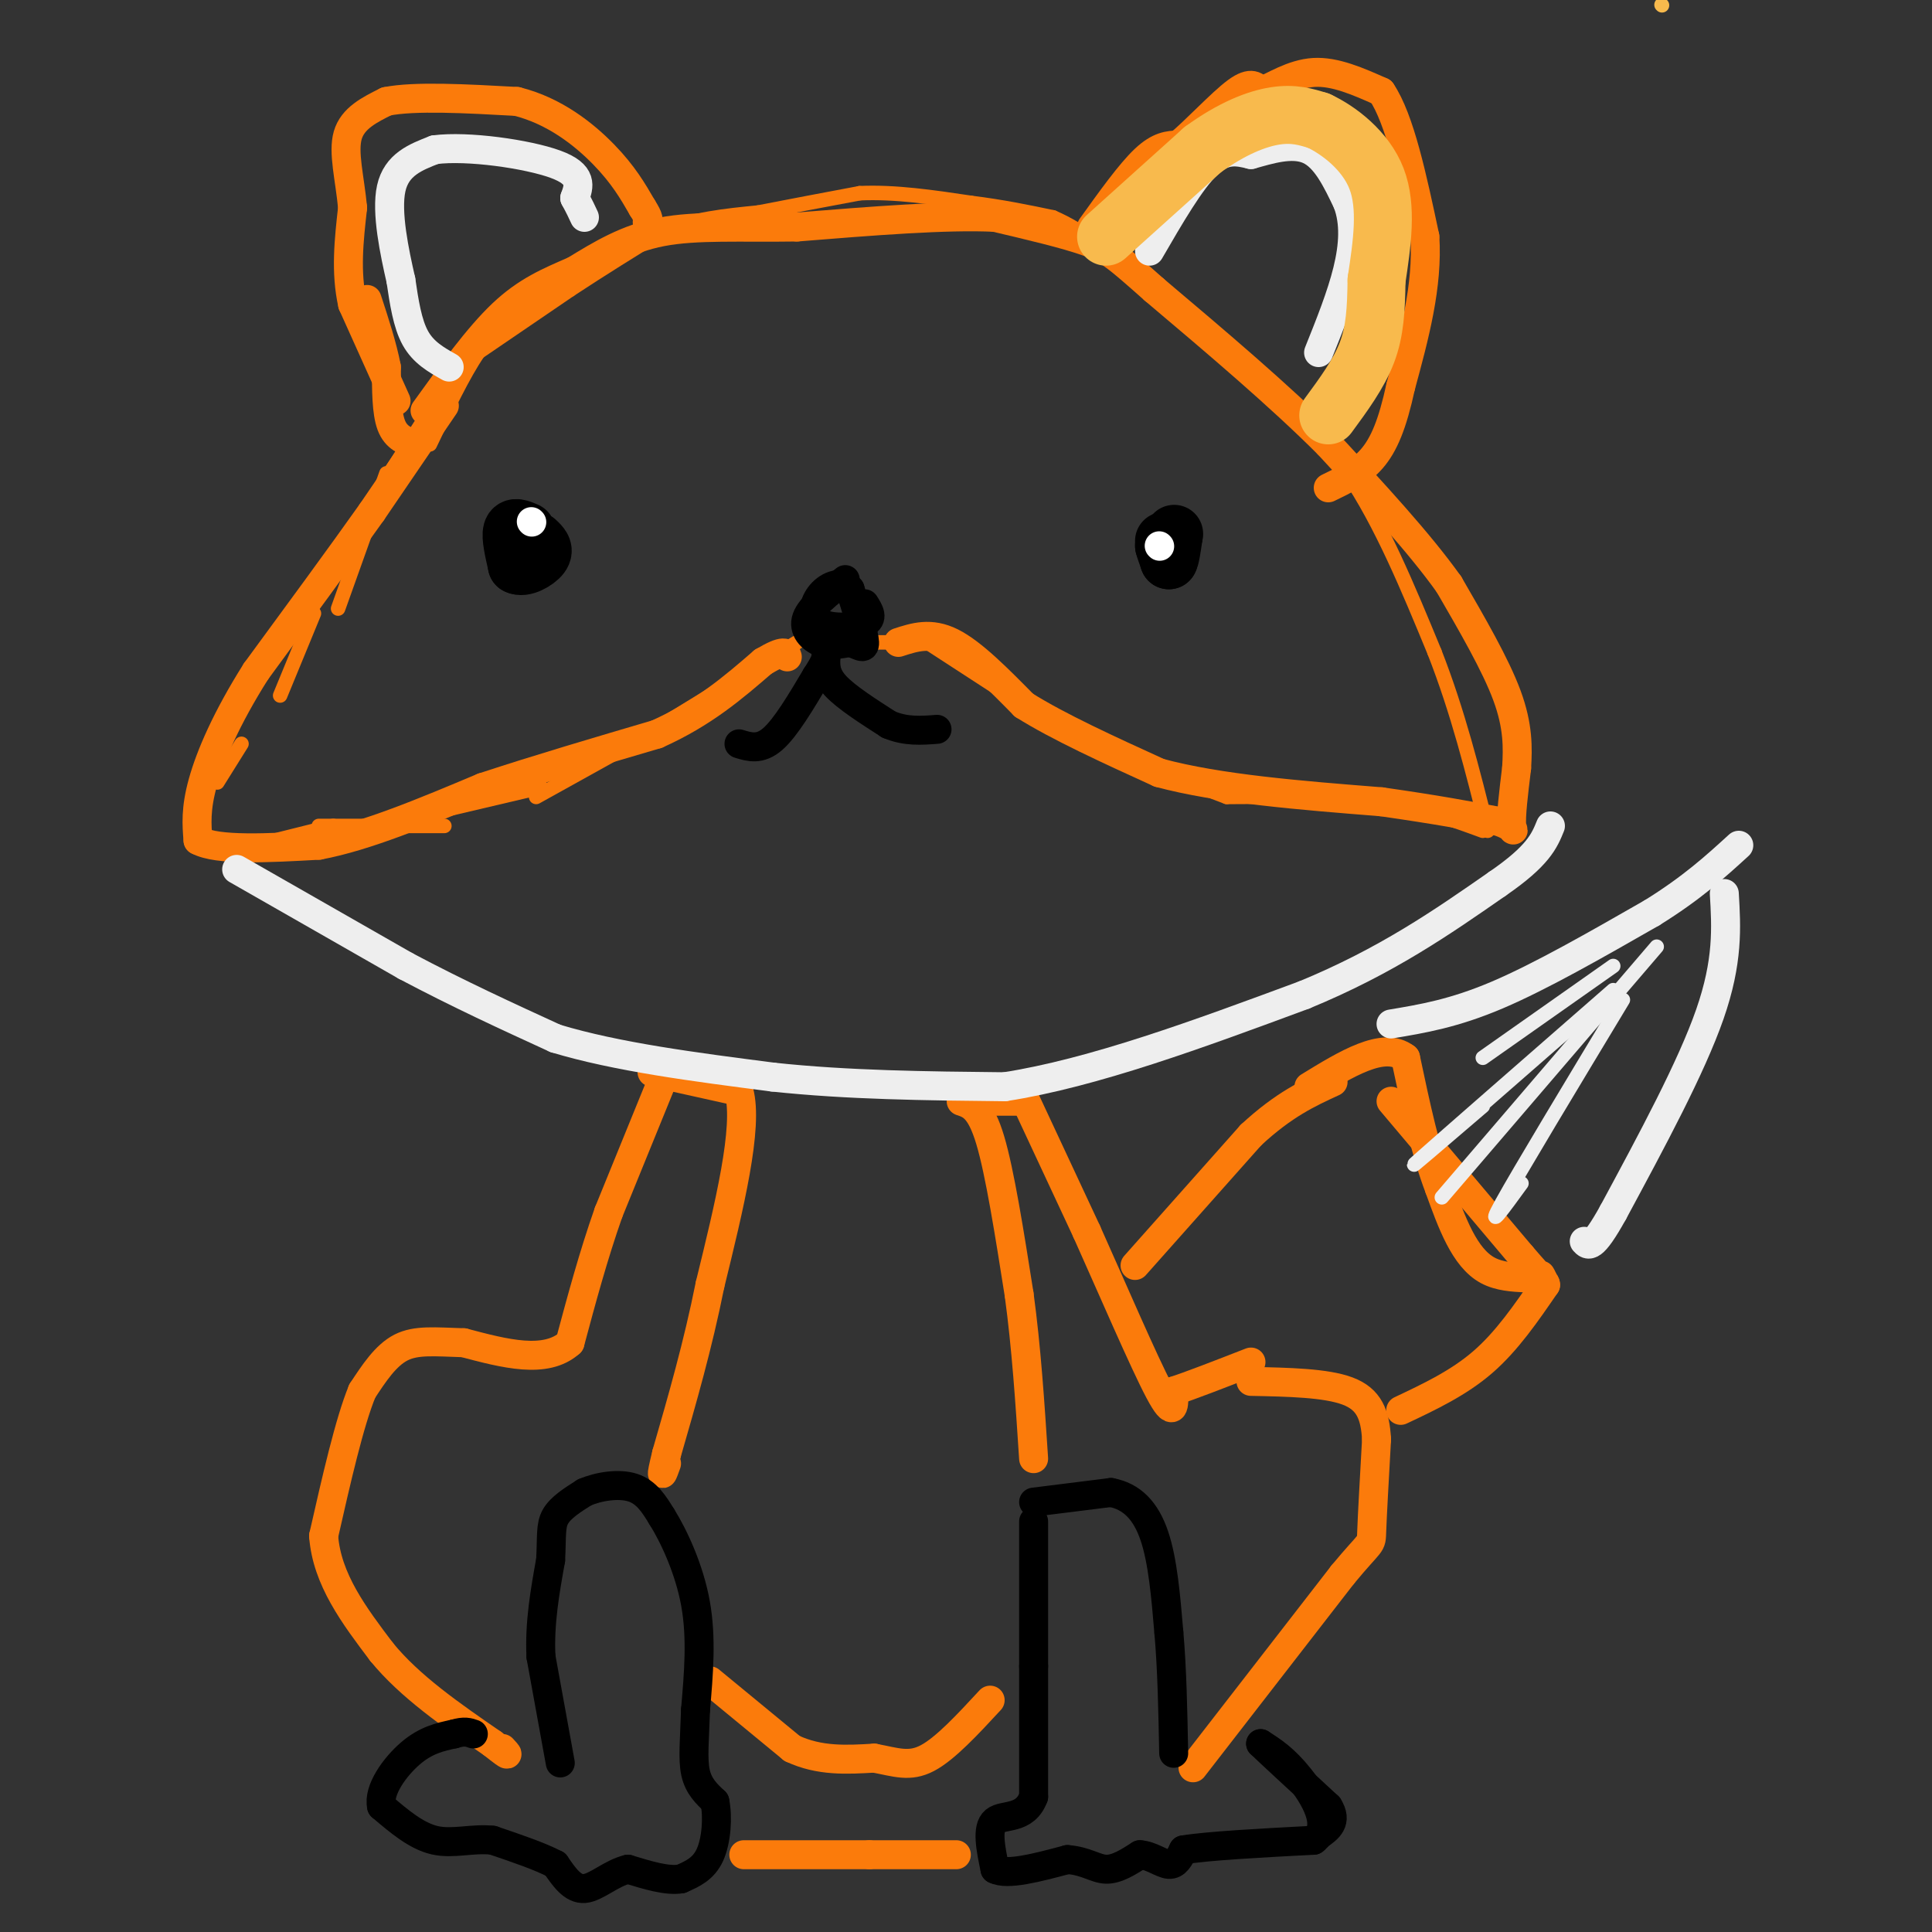 <svg viewBox='0 0 400 400' version='1.1' xmlns='http://www.w3.org/2000/svg' xmlns:xlink='http://www.w3.org/1999/xlink'><rect x="0" y="0" width="400" height="400" fill="#333333" stroke="none"/><g fill='none' stroke='#FB7B0B' stroke-width='3' stroke-linecap='round' stroke-linejoin='round'><path d='M107,66c-2.500,1.333 -5.000,2.667 -8,7c-3.000,4.333 -6.500,11.667 -10,19'/><path d='M89,85c0.000,0.000 -14.000,22.000 -14,22'/><path d='M80,98c0.000,0.000 -10.000,28.000 -10,28'/><path d='M65,127c0.000,0.000 -7.000,17.000 -7,17'/><path d='M50,154c0.000,0.000 -5.000,8.000 -5,8'/><path d='M41,165c-0.333,3.167 -0.667,6.333 0,8c0.667,1.667 2.333,1.833 4,2'/><path d='M43,175c0.000,0.000 12.000,0.000 12,0'/><path d='M53,175c0.000,0.000 16.000,-4.000 16,-4'/><path d='M66,171c0.000,0.000 26.000,0.000 26,0'/><path d='M78,171c0.000,0.000 34.000,-8.000 34,-8'/><path d='M111,165c0.000,0.000 27.000,-15.000 27,-15'/><path d='M134,152c0.000,0.000 31.000,-19.000 31,-19'/><path d='M178,133c0.000,0.000 11.000,0.000 11,0'/><path d='M192,133c0.000,0.000 20.000,13.000 20,13'/><path d='M211,146c0.000,0.000 21.000,11.000 21,11'/><path d='M233,157c0.000,0.000 21.000,8.000 21,8'/><path d='M254,165c11.083,-0.083 22.167,-0.167 31,1c8.833,1.167 15.417,3.583 22,6'/><path d='M96,75c0.000,0.000 22.000,-15.000 22,-15'/><path d='M118,60c6.833,-4.500 12.917,-8.250 19,-12'/><path d='M137,48c6.500,-2.667 13.250,-3.333 20,-4'/><path d='M157,44c6.833,-1.333 13.917,-2.667 21,-4'/><path d='M178,40c7.333,-0.333 15.167,0.833 23,2'/><path d='M201,42c6.667,0.833 11.833,1.917 17,3'/><path d='M218,45c5.833,2.500 11.917,7.250 18,12'/><path d='M236,57c6.167,4.667 12.583,10.333 19,16'/><path d='M255,73c7.167,6.833 15.583,15.917 24,25'/><path d='M279,98c7.000,10.333 12.500,23.667 18,37'/><path d='M297,135c4.833,12.333 7.917,24.667 11,37'/></g>
<g fill='none' stroke='#FB7B0B' stroke-width='6' stroke-linecap='round' stroke-linejoin='round'><path d='M92,84c0.000,0.000 -15.000,22.000 -15,22'/><path d='M77,106c-6.500,9.167 -15.250,21.083 -24,33'/><path d='M53,139c-6.133,9.711 -9.467,17.489 -11,23c-1.533,5.511 -1.267,8.756 -1,12'/><path d='M41,174c4.000,2.167 14.500,1.583 25,1'/><path d='M66,175c9.833,-1.833 21.917,-6.917 34,-12'/><path d='M100,163c11.667,-3.833 23.833,-7.417 36,-11'/><path d='M136,152c9.667,-4.333 15.833,-9.667 22,-15'/><path d='M158,137c4.500,-2.667 4.750,-1.833 5,-1'/><path d='M186,133c3.333,-1.083 6.667,-2.167 11,0c4.333,2.167 9.667,7.583 15,13'/><path d='M212,146c7.167,4.500 17.583,9.250 28,14'/><path d='M240,160c12.333,3.333 29.167,4.667 46,6'/><path d='M286,166c11.667,1.667 17.833,2.833 24,4'/><path d='M310,170c4.356,1.378 3.244,2.822 3,1c-0.244,-1.822 0.378,-6.911 1,-12'/><path d='M314,159c0.244,-4.178 0.356,-8.622 -2,-15c-2.356,-6.378 -7.178,-14.689 -12,-23'/><path d='M300,121c-6.167,-8.667 -15.583,-18.833 -25,-29'/><path d='M275,92c-10.167,-10.167 -23.083,-21.083 -36,-32'/><path d='M239,60c-7.867,-6.978 -9.533,-8.422 -14,-10c-4.467,-1.578 -11.733,-3.289 -19,-5'/><path d='M206,45c-10.000,-0.500 -25.500,0.750 -41,2'/><path d='M165,47c-11.800,0.178 -20.800,-0.378 -28,1c-7.200,1.378 -12.600,4.689 -18,8'/><path d='M119,56c-5.422,2.356 -9.978,4.244 -15,9c-5.022,4.756 -10.511,12.378 -16,20'/><path d='M86,92c-2.000,-0.667 -4.000,-1.333 -5,-4c-1.000,-2.667 -1.000,-7.333 -1,-12'/><path d='M80,76c-0.833,-4.333 -2.417,-9.167 -4,-14'/><path d='M82,83c0.000,0.000 -9.000,-20.000 -9,-20'/><path d='M73,63c-1.500,-6.667 -0.750,-13.333 0,-20'/><path d='M73,43c-0.578,-6.133 -2.022,-11.467 -1,-15c1.022,-3.533 4.511,-5.267 8,-7'/><path d='M80,21c5.833,-1.167 16.417,-0.583 27,0'/><path d='M107,21c7.844,1.956 13.956,6.844 18,11c4.044,4.156 6.022,7.578 8,11'/><path d='M133,43c1.500,2.333 1.250,2.667 1,3'/><path d='M226,47c4.000,-5.583 8.000,-11.167 11,-14c3.000,-2.833 5.000,-2.917 7,-3'/><path d='M244,30c3.533,-2.911 8.867,-8.689 12,-11c3.133,-2.311 4.067,-1.156 5,0'/><path d='M261,19c2.600,-1.067 6.600,-3.733 11,-4c4.400,-0.267 9.200,1.867 14,4'/><path d='M286,19c3.833,5.667 6.417,17.833 9,30'/><path d='M295,49c0.667,10.167 -2.167,20.583 -5,31'/><path d='M290,80c-1.711,7.889 -3.489,12.111 -6,15c-2.511,2.889 -5.756,4.444 -9,6'/><path d='M137,224c0.000,0.000 -11.000,27.000 -11,27'/><path d='M126,251c-3.167,9.000 -5.583,18.000 -8,27'/><path d='M118,278c-5.000,4.500 -13.500,2.250 -22,0'/><path d='M96,278c-5.956,-0.178 -9.844,-0.622 -13,1c-3.156,1.622 -5.578,5.311 -8,9'/><path d='M75,288c-2.667,6.500 -5.333,18.250 -8,30'/><path d='M67,318c0.667,9.000 6.333,16.500 12,24'/><path d='M79,342c5.833,7.167 14.417,13.083 23,19'/><path d='M102,361c4.167,3.333 3.083,2.167 2,1'/><path d='M154,384c0.000,0.000 26.000,0.000 26,0'/><path d='M180,384c7.333,0.000 12.667,0.000 18,0'/><path d='M247,366c0.000,0.000 31.000,-40.000 31,-40'/><path d='M278,326c6.111,-7.378 5.889,-5.822 6,-9c0.111,-3.178 0.556,-11.089 1,-19'/><path d='M285,298c-0.289,-5.089 -1.511,-8.311 -6,-10c-4.489,-1.689 -12.244,-1.844 -20,-2'/><path d='M211,225c0.000,0.000 14.000,30.000 14,30'/><path d='M225,255c5.378,12.000 11.822,27.000 15,33c3.178,6.000 3.089,3.000 3,0'/><path d='M243,288c3.167,-1.000 9.583,-3.500 16,-6'/><path d='M235,262c0.000,0.000 24.000,-27.000 24,-27'/><path d='M259,235c6.833,-6.333 11.917,-8.667 17,-11'/><path d='M290,292c6.000,-2.833 12.000,-5.667 17,-10c5.000,-4.333 9.000,-10.167 13,-16'/><path d='M320,266c-0.200,-2.400 -7.200,-0.400 -12,-3c-4.800,-2.600 -7.400,-9.800 -10,-17'/><path d='M298,246c-2.833,-7.333 -4.917,-17.167 -7,-27'/><path d='M291,219c-4.500,-3.500 -12.250,1.250 -20,6'/><path d='M288,228c0.000,0.000 27.000,32.000 27,32'/><path d='M315,260c5.167,6.000 4.583,5.000 4,4'/><path d='M135,222c0.000,0.000 18.000,4.000 18,4'/><path d='M153,226c2.000,7.333 -2.000,23.667 -6,40'/><path d='M147,266c-2.500,12.500 -5.750,23.750 -9,35'/><path d='M138,301c-1.500,6.167 -0.750,4.083 0,2'/><path d='M199,228c2.000,0.667 4.000,1.333 6,8c2.000,6.667 4.000,19.333 6,32'/><path d='M211,268c1.500,11.000 2.250,22.500 3,34'/><path d='M205,228c0.000,0.000 6.000,0.000 6,0'/><path d='M147,348c0.000,0.000 17.000,14.000 17,14'/><path d='M164,362c5.667,2.667 11.333,2.333 17,2'/><path d='M181,364c4.511,0.844 7.289,1.956 11,0c3.711,-1.956 8.356,-6.978 13,-12'/></g>
<g fill='none' stroke='#000000' stroke-width='6' stroke-linecap='round' stroke-linejoin='round'><path d='M116,365c0.000,0.000 -4.000,-22.000 -4,-22'/><path d='M112,343c-0.333,-7.000 0.833,-13.500 2,-20'/><path d='M114,323c0.267,-4.889 -0.067,-7.111 1,-9c1.067,-1.889 3.533,-3.444 6,-5'/><path d='M121,309c2.889,-1.267 7.111,-1.933 10,-1c2.889,0.933 4.444,3.467 6,6'/><path d='M137,314c2.489,3.956 5.711,10.844 7,18c1.289,7.156 0.644,14.578 0,22'/><path d='M144,354c-0.178,6.044 -0.622,10.156 0,13c0.622,2.844 2.311,4.422 4,6'/><path d='M148,373c0.667,3.156 0.333,8.044 -1,11c-1.333,2.956 -3.667,3.978 -6,5'/><path d='M141,389c-2.833,0.500 -6.917,-0.750 -11,-2'/><path d='M130,387c-3.444,0.800 -6.556,3.800 -9,4c-2.444,0.200 -4.222,-2.400 -6,-5'/><path d='M115,386c-3.167,-1.667 -8.083,-3.333 -13,-5'/><path d='M102,381c-4.200,-0.467 -8.200,0.867 -12,0c-3.800,-0.867 -7.400,-3.933 -11,-7'/><path d='M79,374c-0.778,-3.356 2.778,-8.244 6,-11c3.222,-2.756 6.111,-3.378 9,-4'/><path d='M94,359c2.167,-0.667 3.083,-0.333 4,0'/><path d='M214,315c0.000,0.000 0.000,30.000 0,30'/><path d='M214,345c0.000,9.500 0.000,18.250 0,27'/><path d='M214,372c-1.778,4.867 -6.222,3.533 -8,5c-1.778,1.467 -0.889,5.733 0,10'/><path d='M206,387c2.500,1.333 8.750,-0.333 15,-2'/><path d='M221,385c3.800,0.267 5.800,1.933 8,2c2.200,0.067 4.600,-1.467 7,-3'/><path d='M236,384c2.289,0.111 4.511,1.889 6,2c1.489,0.111 2.244,-1.444 3,-3'/><path d='M245,383c5.000,-0.833 16.000,-1.417 27,-2'/><path d='M272,381c3.889,-2.889 0.111,-9.111 -3,-13c-3.111,-3.889 -5.556,-5.444 -8,-7'/><path d='M261,361c1.000,1.000 7.500,7.000 14,13'/><path d='M275,374c2.000,3.167 0.000,4.583 -2,6'/><path d='M214,311c0.000,0.000 16.000,-2.000 16,-2'/><path d='M230,309c4.356,0.800 7.244,3.800 9,9c1.756,5.200 2.378,12.600 3,20'/><path d='M242,338c0.667,7.500 0.833,16.250 1,25'/><path d='M175,120c-3.578,2.822 -7.156,5.644 -8,8c-0.844,2.356 1.044,4.244 3,5c1.956,0.756 3.978,0.378 6,0'/><path d='M176,133c1.733,0.489 3.067,1.711 3,0c-0.067,-1.711 -1.533,-6.356 -3,-11'/><path d='M176,122c-1.679,-1.826 -4.378,-0.892 -6,1c-1.622,1.892 -2.167,4.740 0,6c2.167,1.260 7.048,0.931 9,0c1.952,-0.931 0.976,-2.466 0,-4'/></g>
<g fill='none' stroke='#000000' stroke-width='12' stroke-linecap='round' stroke-linejoin='round'><path d='M241,112c0.000,0.000 0.000,1.000 0,1'/><path d='M241,113c0.167,0.667 0.583,1.833 1,3'/><path d='M242,116c0.333,-0.333 0.667,-2.667 1,-5'/><path d='M243,111c0.167,-0.833 0.083,-0.417 0,0'/><path d='M109,110c-1.333,-0.583 -2.667,-1.167 -3,0c-0.333,1.167 0.333,4.083 1,7'/><path d='M107,117c1.311,0.778 4.089,-0.778 5,-2c0.911,-1.222 -0.044,-2.111 -1,-3'/></g>
<g fill='none' stroke='#FFFFFF' stroke-width='6' stroke-linecap='round' stroke-linejoin='round'><path d='M240,113c0.000,0.000 0.100,0.100 0.1,0.1'/><path d='M110,108c0.000,0.000 0.100,0.100 0.1,0.1'/></g>
<g fill='none' stroke='#000000' stroke-width='6' stroke-linecap='round' stroke-linejoin='round'><path d='M153,154c2.167,0.667 4.333,1.333 7,-1c2.667,-2.333 5.833,-7.667 9,-13'/><path d='M169,140c1.833,-2.833 1.917,-3.417 2,-4'/><path d='M171,136c-0.083,1.833 -0.167,3.667 2,6c2.167,2.333 6.583,5.167 11,8'/><path d='M184,150c3.500,1.500 6.750,1.250 10,1'/></g>
<g fill='none' stroke='#EEEEEE' stroke-width='6' stroke-linecap='round' stroke-linejoin='round'><path d='M49,180c0.000,0.000 35.000,20.000 35,20'/><path d='M84,200c11.000,5.833 21.000,10.417 31,15'/><path d='M115,215c12.667,3.833 28.833,5.917 45,8'/><path d='M160,223c15.500,1.667 31.750,1.833 48,2'/><path d='M208,225c18.333,-2.833 40.167,-10.917 62,-19'/><path d='M270,206c17.000,-7.000 28.500,-15.000 40,-23'/><path d='M310,183c8.500,-5.833 9.750,-8.917 11,-12'/><path d='M93,76c-2.667,-1.500 -5.333,-3.000 -7,-6c-1.667,-3.000 -2.333,-7.500 -3,-12'/><path d='M83,58c-1.311,-5.733 -3.089,-14.067 -2,-19c1.089,-4.933 5.044,-6.467 9,-8'/><path d='M90,31c6.778,-0.889 19.222,0.889 25,3c5.778,2.111 4.889,4.556 4,7'/><path d='M119,41c1.000,1.833 1.500,2.917 2,4'/><path d='M238,52c4.250,-7.333 8.500,-14.667 12,-18c3.500,-3.333 6.250,-2.667 9,-2'/><path d='M259,32c3.711,-1.022 8.489,-2.578 12,-1c3.511,1.578 5.756,6.289 8,11'/><path d='M279,42c1.511,4.067 1.289,8.733 0,14c-1.289,5.267 -3.644,11.133 -6,17'/><path d='M288,212c6.500,-1.083 13.000,-2.167 22,-6c9.000,-3.833 20.500,-10.417 32,-17'/><path d='M342,189c8.333,-5.167 13.167,-9.583 18,-14'/><path d='M357,185c0.417,7.000 0.833,14.000 -3,25c-3.833,11.000 -11.917,26.000 -20,41'/><path d='M334,251c-4.333,7.833 -5.167,6.917 -6,6'/></g>
<g fill='none' stroke='#EEEEEE' stroke-width='3' stroke-linecap='round' stroke-linejoin='round'><path d='M334,200c0.000,0.000 -27.000,19.000 -27,19'/><path d='M334,205c-17.750,15.500 -35.500,31.000 -40,35c-4.500,4.000 4.250,-3.500 13,-11'/><path d='M343,196c-18.000,21.000 -36.000,42.000 -42,49c-6.000,7.000 0.000,0.000 6,-7'/><path d='M336,207c-10.750,17.833 -21.500,35.667 -25,42c-3.500,6.333 0.250,1.167 4,-4'/></g>
<g fill='none' stroke='#F8BA4D' stroke-width='3' stroke-linecap='round' stroke-linejoin='round'><path d='M344,1c0.000,0.000 0.100,0.100 0.1,0.1'/></g>
<g fill='none' stroke='#F8BA4D' stroke-width='12' stroke-linecap='round' stroke-linejoin='round'><path d='M229,49c0.000,0.000 20.000,-18.000 20,-18'/><path d='M249,31c6.044,-4.400 11.156,-6.400 15,-7c3.844,-0.600 6.422,0.200 9,1'/><path d='M273,25c4.067,1.889 9.733,6.111 12,12c2.267,5.889 1.133,13.444 0,21'/><path d='M285,58c-0.089,6.022 -0.311,10.578 -2,15c-1.689,4.422 -4.844,8.711 -8,13'/></g>
</svg>